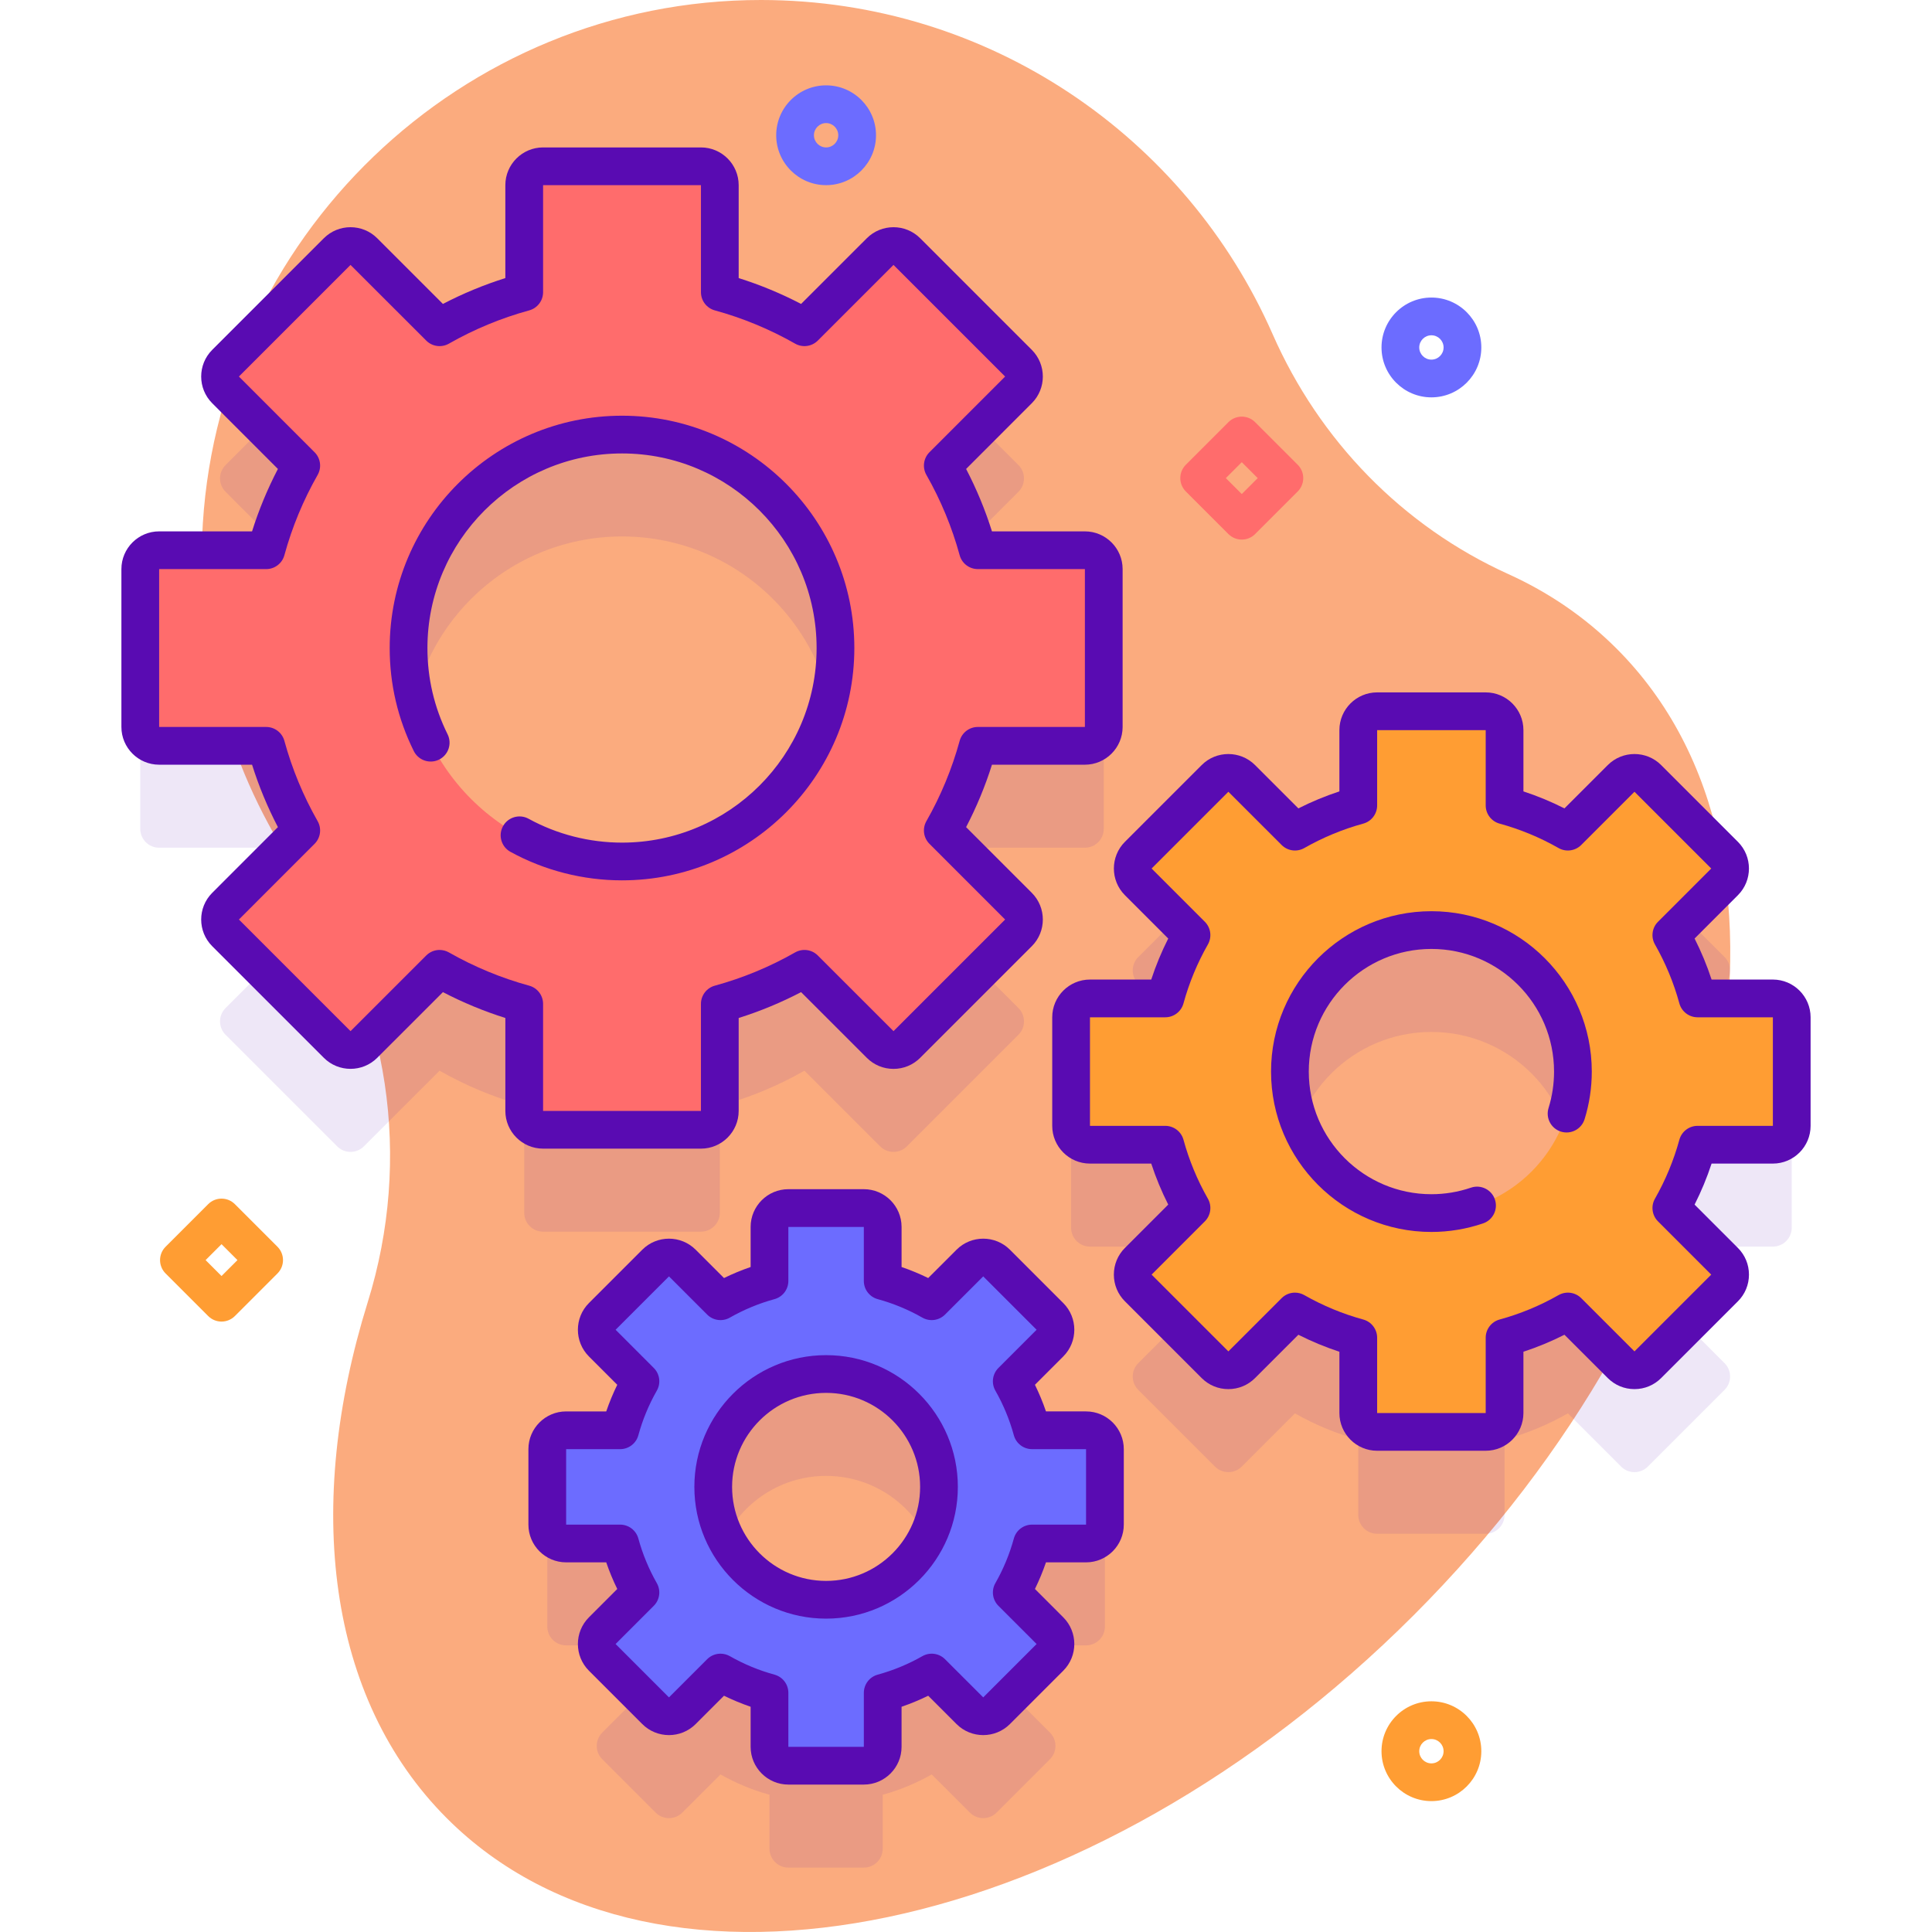 <svg id="Capa_1" enable-background="new 0 0 512 512" height="512" viewBox="0 0 512 512" width="512" xmlns="http://www.w3.org/2000/svg" xmlns:xlink="http://www.w3.org/1999/xlink"><linearGradient id="SVGID_1_" gradientUnits="userSpaceOnUse" x1="514.74" x2="-406.352" y1="325.589" y2="121.569"><stop offset=".007" stop-color="#9494ff"/><stop offset=".992" stop-color="#ffe8dc" stop-opacity="0"/></linearGradient><g><g><path d="m428.41 171.888c-8.356-8.356-18.026-14.923-28.717-19.765-28.021-12.69-50.051-35.407-62.434-63.565-22.917-52.113-74.975-88.512-135.546-88.558-79.311-.06-145.162 63.163-148.147 142.418-1.277 33.922 8.857 65.421 26.87 90.969 22.877 32.448 28.821 73.782 17.021 111.69-16.764 53.857-10.919 104.898 20.973 136.791 55.888 55.888 170.586 31.804 256.185-53.795 85.598-85.599 109.683-200.296 53.795-256.185z" fill="#fbab7e"/></g><g><g fill="#590bb2"><path d="m474.827 325.363v-28.77c0-2.761-2.239-5-5-5h-19.956c-1.622-5.929-3.972-11.553-6.949-16.778l14.109-14.114c1.952-1.953 1.952-5.118-.001-7.07l-20.343-20.343c-1.952-1.952-5.118-1.953-7.07-.001l-14.114 14.109c-5.225-2.976-10.849-5.326-16.778-6.949v-19.956c0-2.761-2.239-5-5-5h-28.77c-2.761 0-5 2.239-5 5v19.956c-5.929 1.622-11.553 3.972-16.778 6.949l-14.114-14.109c-1.953-1.952-5.118-1.952-7.07.001l-20.343 20.343c-1.952 1.952-1.953 5.118-.001 7.07l14.109 14.114c-2.976 5.225-5.326 10.85-6.949 16.778h-19.956c-2.761 0-5 2.239-5 5v28.77c0 2.761 2.239 5 5 5h19.956c1.622 5.929 3.972 11.553 6.949 16.778l-14.109 14.114c-1.952 1.953-1.952 5.118.001 7.07l20.343 20.343c1.952 1.952 5.118 1.953 7.07.001l14.114-14.109c5.225 2.976 10.85 5.326 16.778 6.949v19.956c0 2.761 2.239 5 5 5h28.77c2.761 0 5-2.239 5-5v-19.956c5.929-1.622 11.553-3.972 16.778-6.949l14.114 14.109c1.953 1.952 5.118 1.952 7.07-.001l20.343-20.343c1.952-1.952 1.953-5.118.001-7.07l-14.109-14.114c2.976-5.225 5.326-10.85 6.949-16.778h19.956c2.761 0 5-2.239 5-5zm-95.487 23.115c-20.711 0-37.5-16.789-37.5-37.5s16.789-37.5 37.5-37.5 37.5 16.789 37.5 37.5-16.789 37.5-37.5 37.5z" opacity=".1"/><path d="m292.818 431.041v-20.001c0-2.761-2.239-5-5-5h-14.312c-1.255-4.588-3.074-8.94-5.377-12.984l10.119-10.122c1.952-1.953 1.952-5.118-.001-7.07l-14.143-14.143c-1.952-1.952-5.118-1.953-7.07-.001l-10.122 10.119c-4.043-2.303-8.396-4.122-12.984-5.377v-14.312c0-2.761-2.239-5-5-5h-20.002c-2.761 0-5 2.239-5 5v14.312c-4.588 1.255-8.94 3.074-12.984 5.377l-10.122-10.119c-1.953-1.952-5.118-1.952-7.07.001l-14.144 14.143c-1.952 1.952-1.953 5.118-.001 7.07l10.119 10.122c-2.303 4.043-4.122 8.396-5.377 12.984h-14.312c-2.761 0-5 2.239-5 5v20.002c0 2.761 2.239 5 5 5h14.312c1.255 4.588 3.074 8.94 5.377 12.984l-10.119 10.122c-1.952 1.953-1.952 5.118.001 7.07l14.144 14.143c1.952 1.952 5.118 1.953 7.07.001l10.122-10.119c4.043 2.303 8.396 4.122 12.984 5.377v14.312c0 2.761 2.239 5 5 5h20.002c2.761 0 5-2.239 5-5v-14.312c4.588-1.255 8.94-3.074 12.984-5.377l10.122 10.119c1.953 1.952 5.118 1.952 7.07-.001l14.143-14.143c1.952-1.952 1.953-5.118.001-7.07l-10.119-10.122c2.303-4.043 4.122-8.396 5.377-12.984h14.312c2.761-.001 5-2.239 5-5.001zm-73.892 19.913c-16.521 0-29.914-13.393-29.914-29.914s13.393-29.914 29.914-29.914 29.914 13.393 29.914 29.914-13.393 29.914-29.914 29.914z" opacity=".1"/><path d="m292.507 219.653v-41.835c0-2.761-2.239-5-5-5h-28.366c-2.169-7.927-5.311-15.447-9.291-22.433l20.055-20.062c1.952-1.953 1.952-5.118-.001-7.07l-29.582-29.582c-1.952-1.952-5.118-1.953-7.07-.001l-20.062 20.055c-6.986-3.979-14.506-7.121-22.433-9.291v-28.366c0-2.761-2.239-5-5-5h-41.835c-2.761 0-5 2.239-5 5v28.366c-7.927 2.169-15.447 5.311-22.433 9.291l-20.061-20.055c-1.953-1.952-5.118-1.952-7.07.001l-29.582 29.582c-1.952 1.952-1.953 5.118-.001 7.07l20.055 20.062c-3.979 6.986-7.121 14.506-9.291 22.433h-28.366c-2.761 0-5 2.239-5 5v41.835c0 2.761 2.239 5 5 5h28.366c2.169 7.927 5.311 15.447 9.291 22.433l-20.055 20.062c-1.952 1.953-1.952 5.118.001 7.07l29.582 29.582c1.952 1.952 5.118 1.953 7.07.001l20.062-20.055c6.986 3.979 14.506 7.121 22.433 9.291v28.366c0 2.761 2.239 5 5 5h41.835c2.761 0 5-2.239 5-5v-28.366c7.927-2.169 15.447-5.311 22.433-9.291l20.062 20.055c1.953 1.952 5.118 1.952 7.07-.001l29.582-29.582c1.952-1.952 1.953-5.118.001-7.07l-20.055-20.062c3.979-6.986 7.121-14.506 9.291-22.433h28.366c2.76 0 4.999-2.239 4.999-5zm-127.667 35.65c-31.242 0-56.568-25.326-56.568-56.568s25.326-56.568 56.568-56.568 56.568 25.326 56.568 56.568-25.326 56.568-56.568 56.568z" opacity=".1"/></g><g><g><path d="m474.827 298.363v-28.77c0-2.761-2.239-5-5-5h-19.956c-1.622-5.929-3.972-11.553-6.949-16.778l14.109-14.114c1.952-1.953 1.952-5.118-.001-7.07l-20.343-20.343c-1.952-1.952-5.118-1.953-7.07-.001l-14.114 14.109c-5.225-2.976-10.849-5.326-16.778-6.949v-19.956c0-2.761-2.239-5-5-5h-28.77c-2.761 0-5 2.239-5 5v19.956c-5.929 1.622-11.553 3.972-16.778 6.949l-14.114-14.109c-1.953-1.952-5.118-1.952-7.07.001l-20.343 20.343c-1.952 1.952-1.953 5.118-.001 7.07l14.109 14.114c-2.976 5.225-5.326 10.85-6.949 16.778h-19.956c-2.761 0-5 2.239-5 5v28.77c0 2.761 2.239 5 5 5h19.956c1.622 5.929 3.972 11.553 6.949 16.778l-14.109 14.114c-1.952 1.953-1.952 5.118.001 7.07l20.343 20.343c1.952 1.952 5.118 1.953 7.07.001l14.114-14.109c5.225 2.976 10.85 5.326 16.778 6.949v19.956c0 2.761 2.239 5 5 5h28.77c2.761 0 5-2.239 5-5v-19.956c5.929-1.622 11.553-3.972 16.778-6.949l14.114 14.109c1.953 1.952 5.118 1.952 7.07-.001l20.343-20.343c1.952-1.952 1.953-5.118.001-7.07l-14.109-14.114c2.976-5.225 5.326-10.85 6.949-16.778h19.956c2.761 0 5-2.239 5-5zm-95.487 23.115c-20.711 0-37.5-16.789-37.5-37.5s16.789-37.5 37.5-37.5 37.5 16.789 37.5 37.5-16.789 37.5-37.5 37.5z" fill="#ff9d33"/><g><path d="m393.725 384.465h-28.77c-5.514 0-10-4.486-10-10v-16.239c-3.728-1.223-7.364-2.729-10.871-4.503l-11.486 11.482c-1.889 1.888-4.399 2.928-7.07 2.928h-.001c-2.671 0-5.183-1.041-7.071-2.931l-20.342-20.342c-1.888-1.888-2.929-4.398-2.929-7.07 0-2.671 1.04-5.182 2.928-7.07l11.482-11.486c-1.774-3.507-3.28-7.143-4.503-10.87h-16.239c-5.514 0-10-4.486-10-10v-28.77c0-5.514 4.486-10 10-10h16.239c1.222-3.728 2.729-7.364 4.503-10.871l-11.482-11.486c-3.897-3.897-3.897-10.241 0-14.141l20.344-20.343c3.899-3.9 10.243-3.898 14.141-.002l11.486 11.483c3.507-1.775 7.143-3.281 10.871-4.504v-16.238c0-5.514 4.486-10 10-10h28.77c5.514 0 10 4.486 10 10v16.238c3.728 1.223 7.363 2.729 10.871 4.504l11.486-11.483c3.9-3.897 10.244-3.896 14.141.002l20.343 20.343c3.898 3.899 3.898 10.243 0 14.141l-11.482 11.486c1.774 3.507 3.281 7.144 4.503 10.871h16.239c5.514 0 10 4.486 10 10v28.77c0 5.514-4.486 10-10 10h-16.239c-1.223 3.729-2.729 7.363-4.503 10.87l11.482 11.486c1.888 1.889 2.928 4.399 2.928 7.07 0 2.672-1.041 5.183-2.929 7.071l-20.343 20.342c-1.888 1.889-4.399 2.93-7.07 2.93s-5.182-1.039-7.071-2.928l-11.486-11.482c-3.506 1.774-7.142 3.28-10.871 4.503v16.239c.001 5.514-4.485 10-9.999 10zm-50.547-41.904c.847 0 1.699.215 2.474.655 4.921 2.804 10.177 4.98 15.623 6.471 2.173.594 3.681 2.569 3.681 4.822v19.956h28.77v-19.956c0-2.253 1.507-4.229 3.681-4.823 5.446-1.489 10.702-3.666 15.623-6.47 1.958-1.112 4.417-.784 6.01.809l14.114 14.108 20.343-20.343-14.109-14.114c-1.592-1.593-1.923-4.054-.808-6.011 2.803-4.92 4.98-10.176 6.471-15.622.595-2.173 2.57-3.68 4.823-3.68h19.956v-28.77h-19.956c-2.253 0-4.228-1.507-4.823-3.681-1.49-5.444-3.667-10.701-6.471-15.624-1.114-1.957-.784-4.417.809-6.01l14.109-14.113-20.343-20.343-14.113 14.109c-1.593 1.592-4.055 1.921-6.01.809-4.922-2.805-10.179-4.981-15.623-6.471-2.173-.595-3.681-2.57-3.681-4.823v-19.955h-28.77v19.955c0 2.253-1.507 4.229-3.681 4.822-5.443 1.49-10.7 3.667-15.623 6.472-1.957 1.114-4.417.783-6.01-.809l-14.113-14.109-20.343 20.343 14.108 14.113c1.592 1.593 1.923 4.053.809 6.01-2.804 4.923-4.981 10.18-6.471 15.624-.595 2.174-2.569 3.681-4.823 3.681h-19.956v28.77h19.956c2.253 0 4.228 1.507 4.823 3.68 1.49 5.445 3.667 10.702 6.471 15.623 1.114 1.956.784 4.417-.809 6.01l-14.108 14.114 20.343 20.343 14.113-14.108c.96-.962 2.24-1.464 3.534-1.464zm36.162-16.082c-23.435 0-42.5-19.065-42.5-42.5s19.065-42.5 42.5-42.5 42.5 19.065 42.5 42.5c0 4.301-.642 8.547-1.907 12.621-.819 2.637-3.621 4.114-6.258 3.292-2.637-.819-4.111-3.621-3.292-6.259.966-3.111 1.457-6.36 1.457-9.654 0-17.921-14.58-32.5-32.5-32.5s-32.5 14.579-32.5 32.5 14.58 32.5 32.5 32.5c3.569 0 7.095-.585 10.48-1.737 2.612-.894 5.455.506 6.345 3.12s-.507 5.455-3.121 6.346c-4.425 1.506-9.036 2.271-13.704 2.271z" fill="#590bb2"/></g></g><g><path d="m292.818 404.041v-20.001c0-2.761-2.239-5-5-5h-14.312c-1.255-4.588-3.074-8.94-5.377-12.984l10.119-10.122c1.952-1.953 1.952-5.118-.001-7.07l-14.143-14.143c-1.952-1.952-5.118-1.953-7.07-.001l-10.122 10.119c-4.043-2.303-8.396-4.122-12.984-5.377v-14.312c0-2.761-2.239-5-5-5h-20.002c-2.761 0-5 2.239-5 5v14.312c-4.588 1.255-8.94 3.074-12.984 5.377l-10.122-10.119c-1.953-1.952-5.118-1.952-7.07.001l-14.144 14.143c-1.952 1.952-1.953 5.118-.001 7.07l10.119 10.122c-2.303 4.043-4.122 8.396-5.377 12.984h-14.312c-2.761 0-5 2.239-5 5v20.002c0 2.761 2.239 5 5 5h14.312c1.255 4.588 3.074 8.94 5.377 12.984l-10.119 10.122c-1.952 1.953-1.952 5.118.001 7.07l14.144 14.143c1.952 1.952 5.118 1.953 7.07.001l10.122-10.119c4.043 2.303 8.396 4.122 12.984 5.377v14.312c0 2.761 2.239 5 5 5h20.002c2.761 0 5-2.239 5-5v-14.312c4.588-1.255 8.94-3.074 12.984-5.377l10.122 10.119c1.953 1.952 5.118 1.952 7.07-.001l14.143-14.143c1.952-1.952 1.953-5.118.001-7.07l-10.119-10.122c2.303-4.043 4.122-8.396 5.377-12.984h14.312c2.761-.001 5-2.239 5-5.001zm-73.892 19.913c-16.521 0-29.914-13.393-29.914-29.914s13.393-29.914 29.914-29.914 29.914 13.393 29.914 29.914-13.393 29.914-29.914 29.914z" fill="#6c6cff"/><g><path d="m228.927 472.932h-20.002c-5.514 0-10-4.486-10-10v-10.622c-2.409-.826-4.767-1.803-7.057-2.923l-7.514 7.511c-3.898 3.898-10.242 3.899-14.141-.001l-14.144-14.144c-3.897-3.898-3.898-10.241-.002-14.141l7.512-7.515c-1.121-2.29-2.097-4.647-2.923-7.057h-10.623c-5.514 0-10-4.486-10-10v-20c0-5.514 4.486-10 10-10h10.623c.826-2.409 1.802-4.767 2.923-7.058l-7.512-7.514c-3.898-3.899-3.897-10.243.002-14.142l14.143-14.143c3.898-3.898 10.242-3.899 14.141-.001l7.514 7.511c2.292-1.121 4.648-2.098 7.057-2.923v-10.622c0-5.514 4.486-10 10-10h20.002c5.514 0 10 4.486 10 10v10.622c2.408.825 4.765 1.802 7.057 2.923l7.514-7.511c3.898-3.897 10.242-3.897 14.141 0l14.144 14.145c3.899 3.897 3.899 10.241.001 14.141l-7.512 7.514c1.121 2.291 2.098 4.648 2.923 7.058h10.623c5.514 0 10 4.486 10 10v20.001c0 5.514-4.486 10-10 10h-10.623c-.826 2.409-1.802 4.767-2.923 7.057l7.511 7.514c3.897 3.9 3.896 10.243-.001 14.142l-14.144 14.144c-3.899 3.898-10.243 3.897-14.142.001l-7.514-7.511c-2.29 1.12-4.648 2.097-7.057 2.923v10.622c.003 5.512-4.483 9.999-9.997 9.999zm-37.984-34.689c.847 0 1.699.215 2.473.655 3.726 2.122 7.706 3.771 11.829 4.899 2.173.595 3.68 2.569 3.68 4.822v14.312h20.002v-14.311c0-2.253 1.507-4.228 3.68-4.822 4.124-1.129 8.104-2.777 11.829-4.899 1.957-1.112 4.417-.784 6.009.809l10.122 10.118 14.144-14.143-10.118-10.123c-1.592-1.593-1.923-4.054-.808-6.01 2.122-3.726 3.771-7.705 4.898-11.828.595-2.174 2.569-3.681 4.823-3.681h14.312v-20.001h-14.312c-2.253 0-4.228-1.507-4.823-3.681-1.128-4.122-2.776-8.103-4.899-11.829-1.114-1.957-.783-4.417.809-6.01l10.119-10.122-14.144-14.144-10.123 10.119c-1.592 1.592-4.052 1.923-6.009.809-3.729-2.124-7.708-3.772-11.828-4.898-2.173-.595-3.681-2.57-3.681-4.823v-14.312h-20.002v14.312c0 2.253-1.507 4.229-3.681 4.823-4.12 1.126-8.099 2.774-11.828 4.898-1.956 1.114-4.417.785-6.009-.809l-10.122-10.118-14.144 14.143 10.118 10.122c1.592 1.593 1.923 4.053.809 6.01-2.123 3.727-3.771 7.707-4.899 11.829-.595 2.174-2.569 3.681-4.823 3.681h-14.312v20.001h14.312c2.253 0 4.228 1.507 4.823 3.681 1.128 4.123 2.776 8.103 4.898 11.828 1.115 1.956.784 4.417-.808 6.01l-10.119 10.122 14.144 14.145 10.122-10.119c.964-.963 2.243-1.465 3.537-1.465zm27.983-9.289c-19.251 0-34.914-15.662-34.914-34.914 0-19.251 15.662-34.913 34.914-34.913s34.914 15.662 34.914 34.913c0 19.252-15.662 34.914-34.914 34.914zm0-59.827c-13.737 0-24.914 11.176-24.914 24.913s11.176 24.914 24.914 24.914 24.914-11.177 24.914-24.914-11.176-24.913-24.914-24.913z" fill="#590bb2"/></g></g><g><path d="m292.507 192.653v-41.835c0-2.761-2.239-5-5-5h-28.366c-2.169-7.927-5.311-15.447-9.291-22.433l20.055-20.062c1.952-1.953 1.952-5.118-.001-7.07l-29.582-29.582c-1.952-1.952-5.118-1.953-7.07-.001l-20.062 20.055c-6.986-3.979-14.506-7.121-22.433-9.291v-28.366c0-2.761-2.239-5-5-5h-41.835c-2.761 0-5 2.239-5 5v28.366c-7.927 2.169-15.447 5.311-22.433 9.291l-20.061-20.055c-1.953-1.952-5.118-1.952-7.07.001l-29.582 29.581c-1.952 1.952-1.953 5.118-.001 7.07l20.055 20.062c-3.979 6.986-7.121 14.506-9.291 22.433h-28.366c-2.761 0-5 2.239-5 5v41.835c0 2.761 2.239 5 5 5h28.366c2.169 7.927 5.311 15.447 9.291 22.433l-20.055 20.062c-1.952 1.953-1.952 5.118.001 7.07l29.582 29.582c1.952 1.952 5.118 1.953 7.07.001l20.062-20.055c6.986 3.979 14.506 7.121 22.433 9.291v28.366c0 2.761 2.239 5 5 5h41.835c2.761 0 5-2.239 5-5v-28.366c7.927-2.169 15.447-5.311 22.433-9.291l20.062 20.055c1.953 1.952 5.118 1.952 7.07-.001l29.582-29.582c1.952-1.952 1.953-5.118.001-7.07l-20.055-20.062c3.979-6.986 7.121-14.506 9.291-22.433h28.366c2.76.001 4.999-2.238 4.999-4.999zm-127.667 35.65c-31.242 0-56.568-25.326-56.568-56.568s25.326-56.568 56.568-56.568 56.568 25.326 56.568 56.568-25.326 56.568-56.568 56.568z" fill="#ff6c6c"/><g><path d="m185.758 304.401h-41.835c-5.514 0-10-4.486-10-10v-24.626c-5.696-1.792-11.235-4.087-16.542-6.852l-17.417 17.412c-3.899 3.898-10.244 3.898-14.142-.002l-29.582-29.581c-3.898-3.896-3.899-10.24-.001-14.14l17.412-17.417c-2.765-5.308-5.06-10.848-6.852-16.543h-24.626c-5.514 0-10-4.486-10-10v-41.835c0-5.514 4.486-10 10-10h24.625c1.792-5.696 4.087-11.235 6.852-16.542l-17.412-17.418c-3.897-3.897-3.897-10.241 0-14.141l29.582-29.581c3.899-3.897 10.243-3.898 14.142-.002l17.417 17.412c5.306-2.765 10.845-5.06 16.542-6.852v-24.625c0-5.514 4.486-10 10-10h41.835c5.514 0 10 4.486 10 10v24.626c5.696 1.792 11.235 4.087 16.542 6.851l17.417-17.411c3.9-3.897 10.244-3.896 14.141.002l29.582 29.581c3.898 3.9 3.898 10.243 0 14.141l-17.411 17.418c2.765 5.307 5.06 10.846 6.852 16.542h24.625c5.514 0 10 4.486 10 10v41.835c0 5.514-4.486 10-10 10h-24.625c-1.792 5.695-4.087 11.235-6.852 16.543l17.412 17.416c3.897 3.899 3.897 10.243-.001 14.141l-29.582 29.582c-1.888 1.889-4.399 2.93-7.07 2.93s-5.182-1.039-7.071-2.928l-17.417-17.412c-5.306 2.765-10.845 5.06-16.542 6.852v24.626c.002 5.512-4.484 9.998-9.998 9.998zm-69.267-52.656c.847 0 1.699.215 2.474.655 6.702 3.818 13.86 6.782 21.277 8.813 2.173.594 3.68 2.569 3.68 4.822v28.366h41.835v-28.366c0-2.253 1.507-4.229 3.68-4.822 7.417-2.03 14.576-4.994 21.277-8.813 1.958-1.112 4.417-.783 6.01.809l20.062 20.055 29.582-29.582-20.055-20.061c-1.592-1.593-1.923-4.053-.809-6.01 3.818-6.703 6.783-13.862 8.813-21.278.595-2.174 2.569-3.681 4.823-3.681h28.366v-41.835h-28.366c-2.253 0-4.228-1.507-4.823-3.681-2.029-7.416-4.994-14.575-8.812-21.277-1.115-1.956-.784-4.417.808-6.01l20.055-20.063-29.582-29.581-20.061 20.055c-1.594 1.591-4.053 1.921-6.01.809-6.702-3.818-13.86-6.782-21.277-8.813-2.173-.594-3.68-2.569-3.68-4.822v-28.366h-41.835v28.366c0 2.253-1.507 4.229-3.68 4.822-7.417 2.03-14.576 4.994-21.277 8.813-1.956 1.114-4.417.785-6.01-.809l-20.063-20.054-29.581 29.581 20.055 20.063c1.592 1.593 1.923 4.054.808 6.01-3.818 6.702-6.783 13.861-8.812 21.277-.595 2.174-2.569 3.681-4.823 3.681h-28.367v41.835h28.367c2.253 0 4.228 1.507 4.823 3.681 2.029 7.416 4.994 14.575 8.813 21.278 1.114 1.957.784 4.417-.809 6.01l-20.055 20.061 29.582 29.582 20.062-20.055c.961-.963 2.241-1.465 3.535-1.465zm48.349-18.442c-10.328 0-20.551-2.613-29.564-7.557-2.421-1.328-3.308-4.367-1.979-6.788s4.368-3.309 6.788-1.979c7.544 4.138 16.104 6.324 24.756 6.324 28.435 0 51.568-23.134 51.568-51.568s-23.133-51.567-51.568-51.567-51.567 23.133-51.567 51.567c0 8.018 1.798 15.711 5.345 22.865 1.226 2.474.215 5.474-2.259 6.7-2.476 1.225-5.474.215-6.701-2.259-4.237-8.547-6.385-17.734-6.385-27.307 0-33.948 27.619-61.567 61.567-61.567 33.949 0 61.568 27.619 61.568 61.567-.001 33.95-27.62 61.569-61.569 61.569z" fill="#590bb2"/></g></g></g><g><path d="m379.34 105.304c-7.292 0-13.225-5.933-13.225-13.225s5.933-13.225 13.225-13.225 13.225 5.933 13.225 13.225-5.933 13.225-13.225 13.225zm0-16.45c-1.778 0-3.225 1.446-3.225 3.225s1.447 3.225 3.225 3.225 3.225-1.446 3.225-3.225-1.447-3.225-3.225-3.225z" fill="#6c6cff"/></g><g><path d="m379.34 477.313c-7.292 0-13.225-5.933-13.225-13.225 0-7.293 5.933-13.226 13.225-13.226s13.225 5.933 13.225 13.226-5.933 13.225-13.225 13.225zm0-16.45c-1.778 0-3.225 1.447-3.225 3.226s1.447 3.225 3.225 3.225 3.225-1.446 3.225-3.225-1.447-3.226-3.225-3.226z" fill="#ff9d33"/></g><g><path d="m218.926 49.068c-7.292 0-13.225-5.933-13.225-13.225 0-7.293 5.933-13.226 13.225-13.226s13.225 5.933 13.225 13.226-5.933 13.225-13.225 13.225zm0-16.45c-1.778 0-3.225 1.447-3.225 3.226s1.447 3.225 3.225 3.225 3.225-1.446 3.225-3.225-1.447-3.226-3.225-3.226z" fill="#6c6cff"/></g><g><path d="m329.084 142.996c-1.28 0-2.559-.488-3.536-1.465l-11.292-11.292c-1.953-1.952-1.953-5.118 0-7.07l11.292-11.292c1.953-1.953 5.118-1.953 7.071 0l11.292 11.292c.938.938 1.464 2.209 1.464 3.535s-.527 2.598-1.464 3.535l-11.292 11.292c-.975.977-2.255 1.465-3.535 1.465zm-4.22-16.292 4.221 4.221 4.221-4.221-4.221-4.221z" fill="#ff6c6c"/></g><g><path d="m58.708 350.232c-1.326 0-2.598-.527-3.536-1.465l-11.292-11.292c-1.953-1.952-1.953-5.118 0-7.07l11.292-11.292c1.953-1.953 5.118-1.953 7.071 0l11.292 11.292c.938.938 1.464 2.209 1.464 3.535s-.527 2.598-1.464 3.535l-11.292 11.293c-.937.937-2.209 1.464-3.535 1.464zm-4.222-16.293 4.221 4.222 4.221-4.222-4.221-4.221z" fill="#ff9d33"/></g></g></g></svg>
